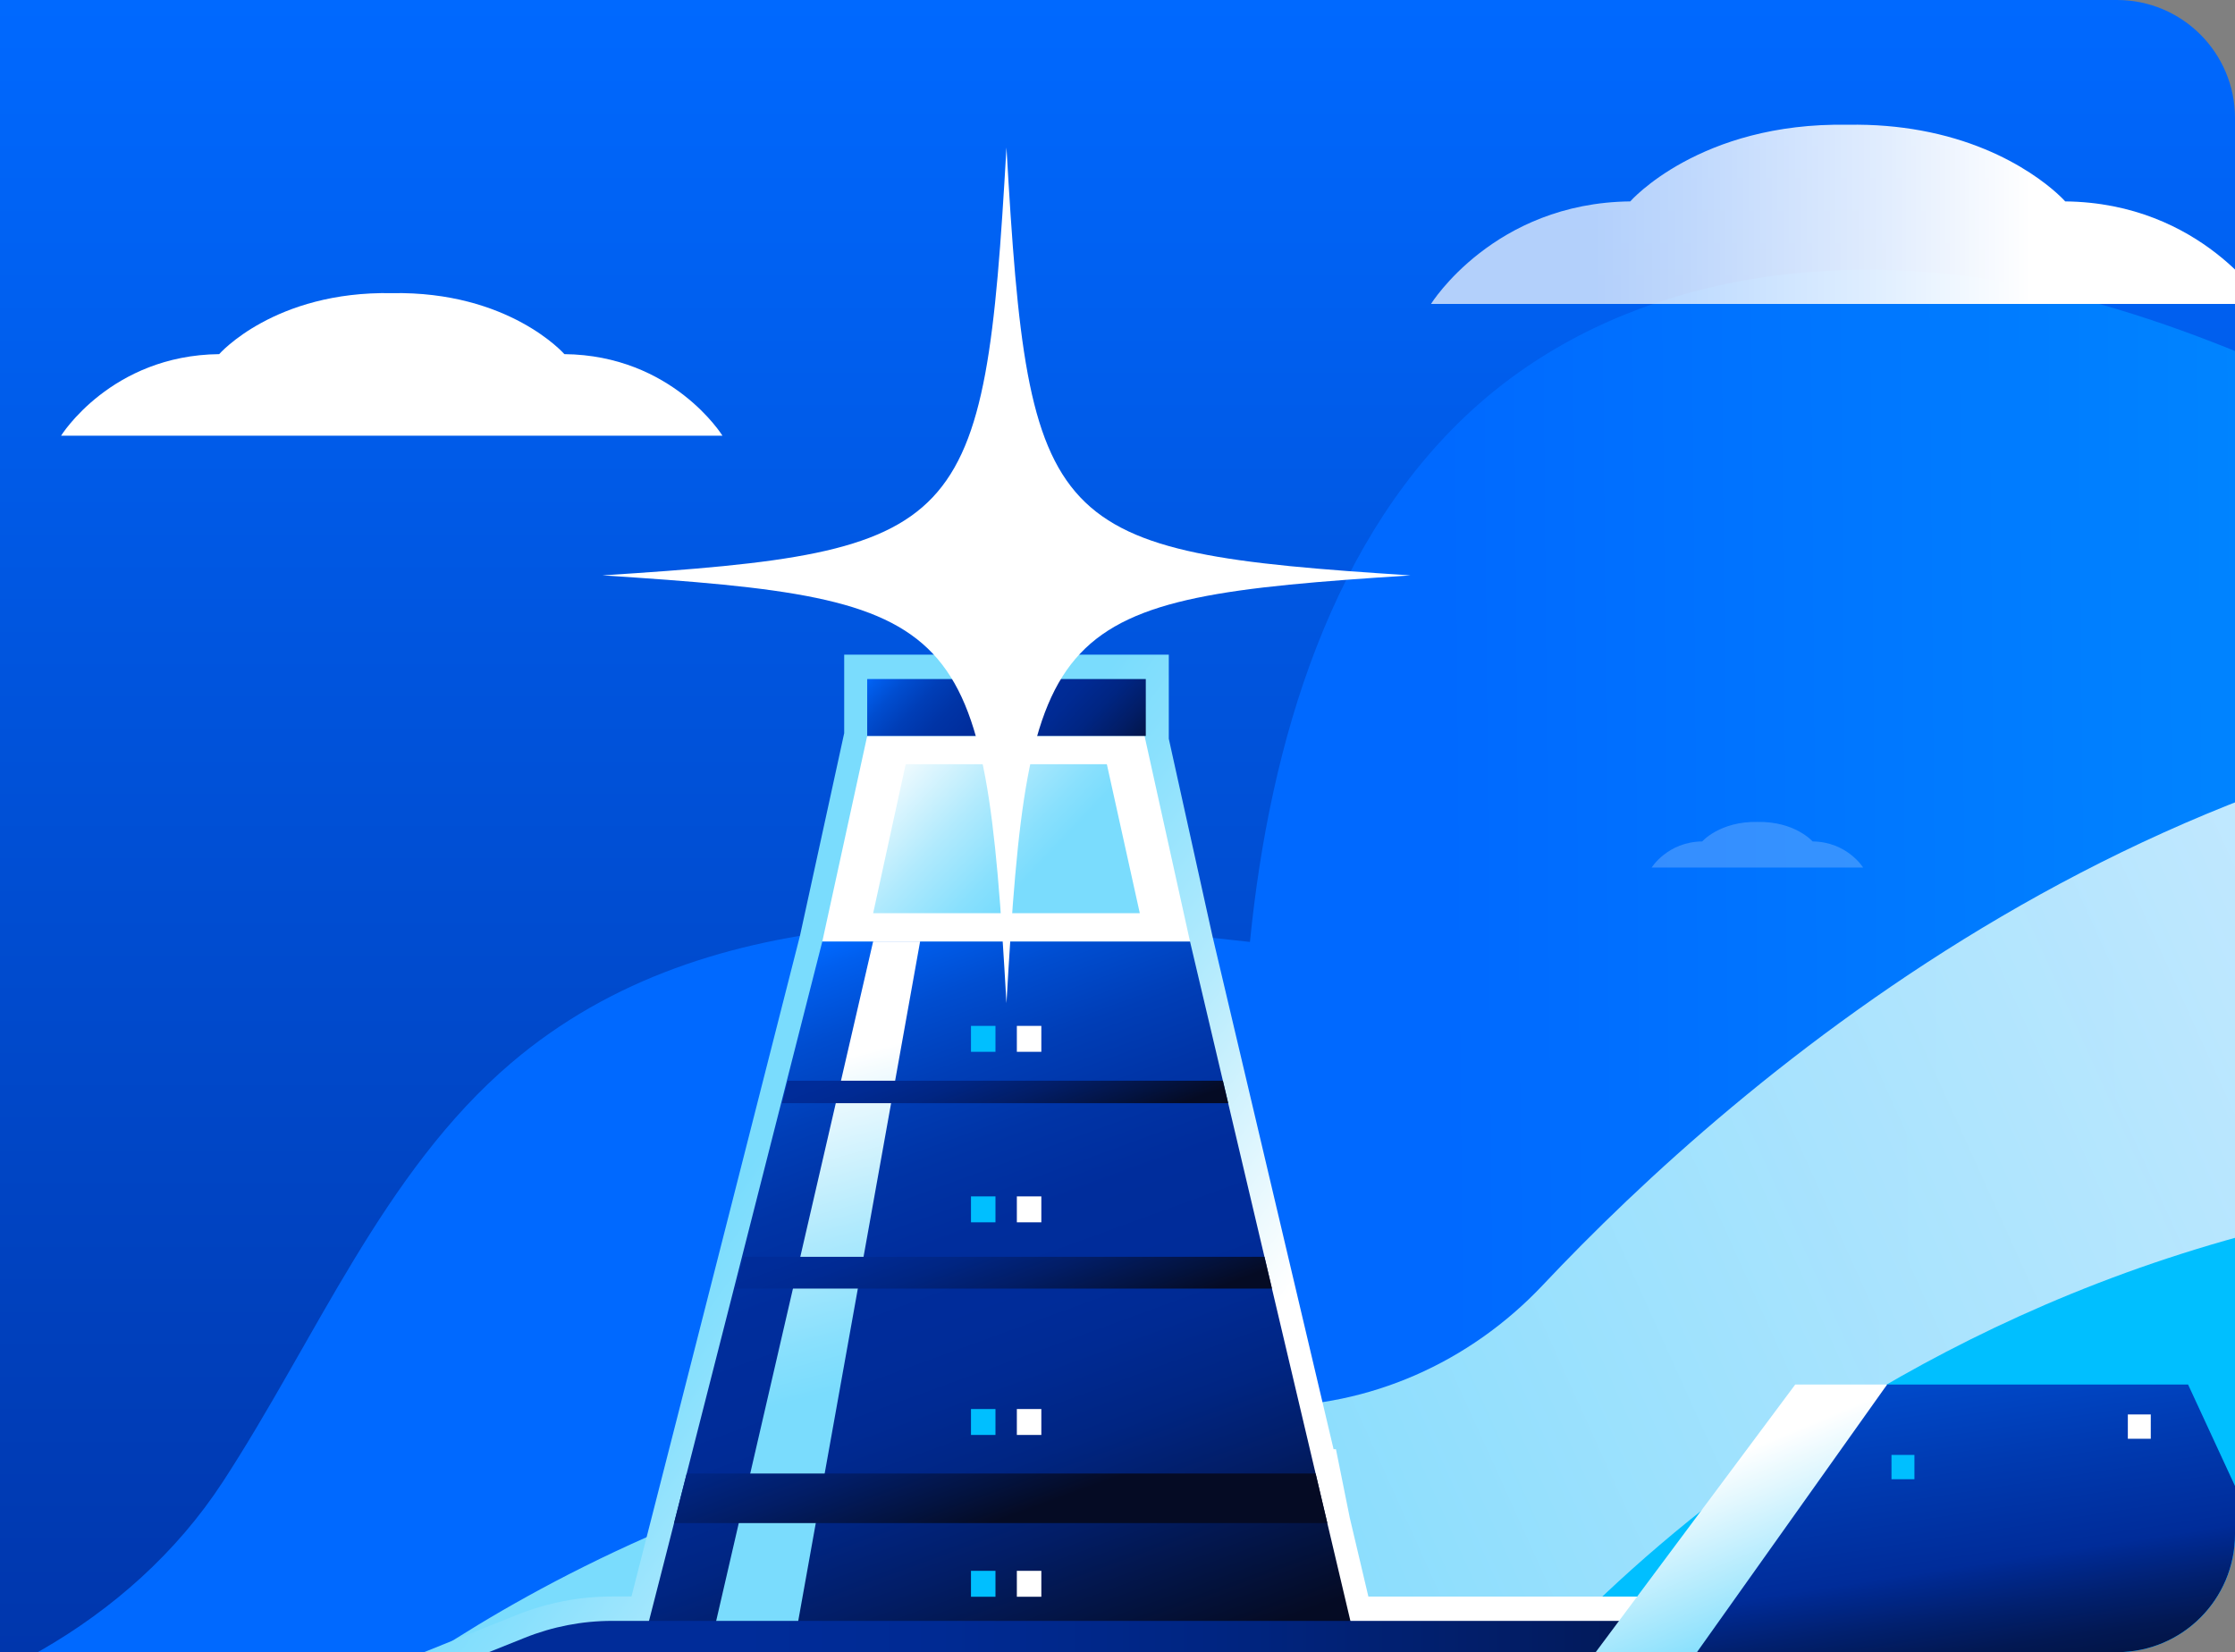 <?xml version="1.0" encoding="utf-8"?>
<svg xmlns="http://www.w3.org/2000/svg" fill="none" height="224" viewBox="0 0 303 224" width="303">
<rect x="0" y="0" width="303" height="224" fill="#808080" stroke="none"/>
<g clip-path="url(#clip0_1138_950)">
<path d="M0 0H287C295.837 0 303 7.163 303 16V208C303 216.837 295.837 224 287 224H0V0Z" fill="url(#paint0_linear_1138_950)"/>
<g clip-path="url(#clip1_1138_950)">
<path d="M561.742 -77C511.738 -73.976 460.254 -50.77 433.925 -5.655C430.994 -0.636 428.223 4.808 423.546 8.016C419.029 11.111 413.435 11.649 408.129 12.592C379.377 17.706 353.43 38.11 340.481 65.779C318.272 53.942 295.488 42.318 270.948 38.1C246.405 33.883 219.478 37.997 200.383 54.862C180.579 72.35 172.151 100.552 169.456 127.707C134.935 123.805 96.364 121.079 69.304 144.115C51.977 158.862 42.841 181.535 30.208 200.905C17.576 220.276 -4.464 231.315 -24.549 234.023H561.738V-76.991L561.742 -77Z" fill="url(#paint1_linear_1138_950)"/>
<path d="M171.131 190.697C171.251 190.697 171.371 190.697 171.492 190.697C185.63 190.72 199.184 184.814 209.176 174.213C235.479 146.304 294.236 95.273 372.183 95.273C372.192 95.273 372.196 95.273 372.205 95.273C373.626 95.273 374.953 94.542 375.768 93.311C385.1 79.139 446.094 -6.306 559.756 -6.316C560.419 -6.316 561.065 -6.316 561.729 -6.306V234.019H45.42C45.42 234.019 93.754 190.701 171.131 190.701V190.697Z" fill="url(#paint2_linear_1138_950)"/>
<path d="M201.126 234.014C201.126 234.014 258.294 155.536 368.486 160.65C368.486 160.65 403.149 70.303 521.644 60.509V234.014H201.126Z" fill="url(#paint3_linear_1138_950)"/>
<path d="M76.513 48.013C76.513 48.013 69.043 39.45 53.114 39.743C37.185 39.45 29.715 48.013 29.715 48.013C15.029 48.169 8.281 59.071 8.281 59.071H97.943C97.943 59.071 91.194 48.164 76.508 48.013H76.513Z" fill="white"/>
<path d="M245.738 114.082C245.738 114.082 243.35 111.346 238.254 111.435C233.163 111.341 230.771 114.082 230.771 114.082C226.076 114.134 223.916 117.62 223.916 117.62H252.584C252.584 117.62 250.428 114.134 245.729 114.082H245.738Z" fill="white" opacity="0.21"/>
<path d="M279.987 27.31C279.987 27.31 273.681 20.11 260.395 17.691C257.441 17.154 254.149 16.848 250.5 16.915C230.428 16.55 221.013 27.306 221.013 27.306C202.505 27.503 194 41.208 194 41.208H307C307 41.208 298.494 27.503 279.987 27.306V27.31Z" fill="url(#paint4_linear_1138_950)"/>
<path d="M158.454 88.758H114.448V99.402L108.459 126.841C107.887 129.088 91.951 191.7 85.608 216.451H82.996C78.548 216.451 74.182 217.297 70.022 218.968L56.8 224.273L49.098 227.361L268.794 227.37L265.281 209.978C264.44 205.986 261.158 203.203 257.294 203.203H238.001C235.538 203.203 233.228 204.363 231.671 206.383L223.89 216.46H185.511L182.986 205.764L181.643 199.098L181.116 196.485H180.795L175.008 171.969L174.451 169.609L164.364 126.876L158.454 100.157V99.79" fill="url(#paint5_linear_1138_950)"/>
<path d="M86.016 227.366C86.477 225.9 111.482 127.639 111.482 127.639H161.329L184.868 227.357L86.016 227.366Z" fill="url(#paint6_linear_1138_950)"/>
<path d="M155.167 99.778H117.566L111.482 127.64H161.329L155.167 99.778Z" fill="white"/>
<path d="M150.055 103.608H122.785L118.373 123.814H154.524L150.055 103.608Z" fill="url(#paint7_linear_1138_950)"/>
<path d="M118.373 127.639L95.336 227.366H106.853L124.741 127.639H118.373Z" fill="url(#paint8_linear_1138_950)"/>
<path d="M106.783 146.524H165.789L166.506 149.569H106.021L106.783 146.524Z" fill="url(#paint9_linear_1138_950)"/>
<path d="M100.831 170.399H171.424L172.441 174.709H99.756L100.831 170.399Z" fill="url(#paint10_linear_1138_950)"/>
<path d="M93.1 199.779H178.36L179.946 206.501H91.382L93.1 199.779Z" fill="url(#paint11_linear_1138_950)"/>
<path d="M155.336 92.061H117.566V99.777H155.336V92.061Z" fill="url(#paint12_linear_1138_950)"/>
<path d="M57.9 227.361L71.122 222.057C74.915 220.534 78.935 219.758 82.992 219.758H225.365L234.084 208.473C235.044 207.23 236.486 206.505 238.001 206.505H257.294C259.667 206.505 261.718 208.246 262.233 210.698L265.746 227.366H57.9V227.361Z" fill="url(#paint13_linear_1138_950)"/>
<path d="M134.956 139.09H131.636V142.606H134.956V139.09Z" fill="#00BFFF"/>
<path d="M141.175 139.09H137.855V142.606H141.175V139.09Z" fill="white"/>
<path d="M134.956 162.206H131.636V165.722H134.956V162.206Z" fill="#00BFFF"/>
<path d="M141.175 162.206H137.855V165.722H141.175V162.206Z" fill="white"/>
<path d="M134.956 191.032H131.636V194.548H134.956V191.032Z" fill="#00BFFF"/>
<path d="M141.175 191.032H137.855V194.548H141.175V191.032Z" fill="white"/>
<path d="M134.956 212.97H131.636V216.486H134.956V212.97Z" fill="#00BFFF"/>
<path d="M141.175 212.97H137.855V216.486H141.175V212.97Z" fill="white"/>
<path d="M191.219 78.01C141.863 81.177 139.441 83.746 136.447 136.019C133.457 83.746 131.031 81.181 81.674 78.01C131.031 74.843 133.453 72.273 136.447 20C139.437 72.273 141.863 74.838 191.219 78.01Z" fill="white"/>
<path d="M506.794 220.791H471.296V199.23H432.713V215.353H422.653L403.547 162H327.28L309.419 215.353L296.639 187.715H255.836L220.27 222.615L217.53 224.017L216.221 224.146L506.794 224.141V220.791Z" fill="url(#paint14_linear_1138_950)"/>
<path d="M243.382 187.715H255.836L229.95 224.152L216.221 224.146L243.382 187.715Z" fill="url(#paint15_linear_1138_950)"/>
<path d="M259.54 197.256H256.43V200.55H259.54V197.256Z" fill="#00BFFF"/>
<path d="M291.582 191.772H288.472V195.066H291.582V191.772Z" fill="white"/>
</g>
</g>
<defs>
<linearGradient gradientUnits="userSpaceOnUse" id="paint0_linear_1138_950" x1="151.5" x2="151.5" y1="0" y2="224">
<stop stop-color="#0069FF"/>
<stop offset="1" stop-color="#0036AC"/>
</linearGradient>
<linearGradient gradientUnits="userSpaceOnUse" id="paint1_linear_1138_950" x1="1.095" x2="590.046" y1="83.989" y2="78.858">
<stop offset="0.33" stop-color="#0069FF"/>
<stop offset="0.72" stop-color="#00A2FF"/>
<stop offset="0.9" stop-color="#00BFFF"/>
</linearGradient>
<linearGradient gradientUnits="userSpaceOnUse" id="paint2_linear_1138_950" x1="89.322" x2="507.736" y1="339.877" y2="150.713">
<stop offset="0.16" stop-color="#7ADCFD"/>
<stop offset="0.3" stop-color="#8FE1FD" stop-opacity="0.98"/>
<stop offset="0.57" stop-color="#C8F0FE" stop-opacity="0.91"/>
<stop offset="0.8" stop-color="white" stop-opacity="0.85"/>
</linearGradient>
<linearGradient gradientUnits="userSpaceOnUse" id="paint3_linear_1138_950" x1="530.375" x2="314.836" y1="368.867" y2="116.885">
<stop offset="0.22" stop-color="#0069FF"/>
<stop offset="0.58" stop-color="#00A2FF"/>
<stop offset="0.75" stop-color="#00BFFF"/>
</linearGradient>
<linearGradient gradientUnits="userSpaceOnUse" id="paint4_linear_1138_950" x1="193.996" x2="307" y1="29.059" y2="29.059">
<stop offset="0.19" stop-color="white" stop-opacity="0.7"/>
<stop offset="0.31" stop-color="white" stop-opacity="0.75"/>
<stop offset="0.54" stop-color="white" stop-opacity="0.88"/>
<stop offset="0.72" stop-color="white"/>
</linearGradient>
<linearGradient gradientUnits="userSpaceOnUse" id="paint5_linear_1138_950" x1="16.922" x2="198.539" y1="87.498" y2="219.037">
<stop offset="0.49" stop-color="#7ADCFD"/>
<stop offset="0.54" stop-color="#89E0FD"/>
<stop offset="0.64" stop-color="#B1EAFD"/>
<stop offset="0.77" stop-color="#F2FBFE"/>
<stop offset="0.8" stop-color="white"/>
</linearGradient>
<linearGradient gradientUnits="userSpaceOnUse" id="paint6_linear_1138_950" x1="142.015" x2="103.479" y1="233.813" y2="128.341">
<stop offset="0.02" stop-color="#050B24"/>
<stop offset="0.1" stop-color="#031340"/>
<stop offset="0.21" stop-color="#021D66"/>
<stop offset="0.31" stop-color="#002582"/>
<stop offset="0.41" stop-color="#002A93"/>
<stop offset="0.48" stop-color="#002C99"/>
<stop offset="0.59" stop-color="#002D9C"/>
<stop offset="0.69" stop-color="#0034A6"/>
<stop offset="0.78" stop-color="#003EB7"/>
<stop offset="0.87" stop-color="#004DD0"/>
<stop offset="0.95" stop-color="#005FEF"/>
<stop offset="0.98" stop-color="#0069FF"/>
</linearGradient>
<linearGradient gradientUnits="userSpaceOnUse" id="paint7_linear_1138_950" x1="142.394" x2="115.367" y1="122.374" y2="96.855">
<stop offset="0.12" stop-color="#7ADCFD"/>
<stop offset="0.23" stop-color="#89E0FD"/>
<stop offset="0.45" stop-color="#B1EAFD"/>
<stop offset="0.75" stop-color="#F2FBFE"/>
<stop offset="0.8" stop-color="white"/>
</linearGradient>
<linearGradient gradientUnits="userSpaceOnUse" id="paint8_linear_1138_950" x1="112.813" x2="98.716" y1="189.231" y2="136.122">
<stop offset="0.01" stop-color="#7ADCFD"/>
<stop offset="0.14" stop-color="#89E0FD"/>
<stop offset="0.39" stop-color="#B1EAFD"/>
<stop offset="0.74" stop-color="#F2FBFE"/>
<stop offset="0.8" stop-color="white"/>
</linearGradient>
<linearGradient gradientUnits="userSpaceOnUse" id="paint9_linear_1138_950" x1="139.075" x2="131.503" y1="157.779" y2="137.056">
<stop offset="0.02" stop-color="#050B24"/>
<stop offset="0.17" stop-color="#031340"/>
<stop offset="0.39" stop-color="#021D66"/>
<stop offset="0.59" stop-color="#002582"/>
<stop offset="0.77" stop-color="#002A93"/>
<stop offset="0.9" stop-color="#002C99"/>
</linearGradient>
<linearGradient gradientUnits="userSpaceOnUse" id="paint10_linear_1138_950" x1="139.491" x2="130.209" y1="184.532" y2="159.128">
<stop offset="0.02" stop-color="#050B24"/>
<stop offset="0.17" stop-color="#031340"/>
<stop offset="0.39" stop-color="#021D66"/>
<stop offset="0.59" stop-color="#002582"/>
<stop offset="0.77" stop-color="#002A93"/>
<stop offset="0.9" stop-color="#002C99"/>
</linearGradient>
<linearGradient gradientUnits="userSpaceOnUse" id="paint11_linear_1138_950" x1="136.031" x2="124.322" y1="206.706" y2="174.652">
<stop offset="0.02" stop-color="#050B24"/>
<stop offset="0.17" stop-color="#031340"/>
<stop offset="0.39" stop-color="#021D66"/>
<stop offset="0.59" stop-color="#002582"/>
<stop offset="0.77" stop-color="#002A93"/>
<stop offset="0.9" stop-color="#002C99"/>
</linearGradient>
<linearGradient gradientUnits="userSpaceOnUse" id="paint12_linear_1138_950" x1="151.114" x2="122.876" y1="111.451" y2="84.788">
<stop offset="0.02" stop-color="#050B24"/>
<stop offset="0.1" stop-color="#031340"/>
<stop offset="0.21" stop-color="#021D66"/>
<stop offset="0.31" stop-color="#002582"/>
<stop offset="0.41" stop-color="#002A93"/>
<stop offset="0.48" stop-color="#002C99"/>
<stop offset="0.59" stop-color="#002D9C"/>
<stop offset="0.69" stop-color="#0034A6"/>
<stop offset="0.78" stop-color="#003EB7"/>
<stop offset="0.87" stop-color="#004DD0"/>
<stop offset="0.95" stop-color="#005FEF"/>
<stop offset="0.98" stop-color="#0069FF"/>
</linearGradient>
<linearGradient gradientUnits="userSpaceOnUse" id="paint13_linear_1138_950" x1="285.85" x2="79.706" y1="216.931" y2="216.931">
<stop offset="0.02" stop-color="#050B24"/>
<stop offset="0.17" stop-color="#031340"/>
<stop offset="0.39" stop-color="#021D66"/>
<stop offset="0.59" stop-color="#002582"/>
<stop offset="0.77" stop-color="#002A93"/>
<stop offset="0.9" stop-color="#002C99"/>
</linearGradient>
<linearGradient gradientUnits="userSpaceOnUse" id="paint14_linear_1138_950" x1="367.455" x2="347.857" y1="265.788" y2="138.518">
<stop offset="0.19" stop-color="#050B24"/>
<stop offset="0.28" stop-color="#040B26"/>
<stop offset="0.34" stop-color="#040E2F"/>
<stop offset="0.39" stop-color="#03123E"/>
<stop offset="0.44" stop-color="#021853"/>
<stop offset="0.48" stop-color="#01206F"/>
<stop offset="0.52" stop-color="#002990"/>
<stop offset="0.53" stop-color="#002C99"/>
<stop offset="0.64" stop-color="#003BB2"/>
<stop offset="0.88" stop-color="#0061F2"/>
<stop offset="0.92" stop-color="#0069FF"/>
</linearGradient>
<linearGradient gradientUnits="userSpaceOnUse" id="paint15_linear_1138_950" x1="243.567" x2="228.774" y1="226.229" y2="190.712">
<stop offset="0.12" stop-color="#7ADCFD"/>
<stop offset="0.26" stop-color="#98E4FD"/>
<stop offset="0.62" stop-color="#E1F7FE"/>
<stop offset="0.78" stop-color="white"/>
</linearGradient>
<clipPath id="clip0_1138_950">
<path d="M0 0H287C295.837 0 303 7.163 303 16V208C303 216.837 295.837 224 287 224H0V0Z" fill="white"/>
</clipPath>
<clipPath id="clip1_1138_950">
<path d="M0 0H399C412.255 0 423 10.745 423 24V200C423 213.255 412.255 224 399 224H0V0Z" fill="white"/>
</clipPath>
</defs>
</svg>